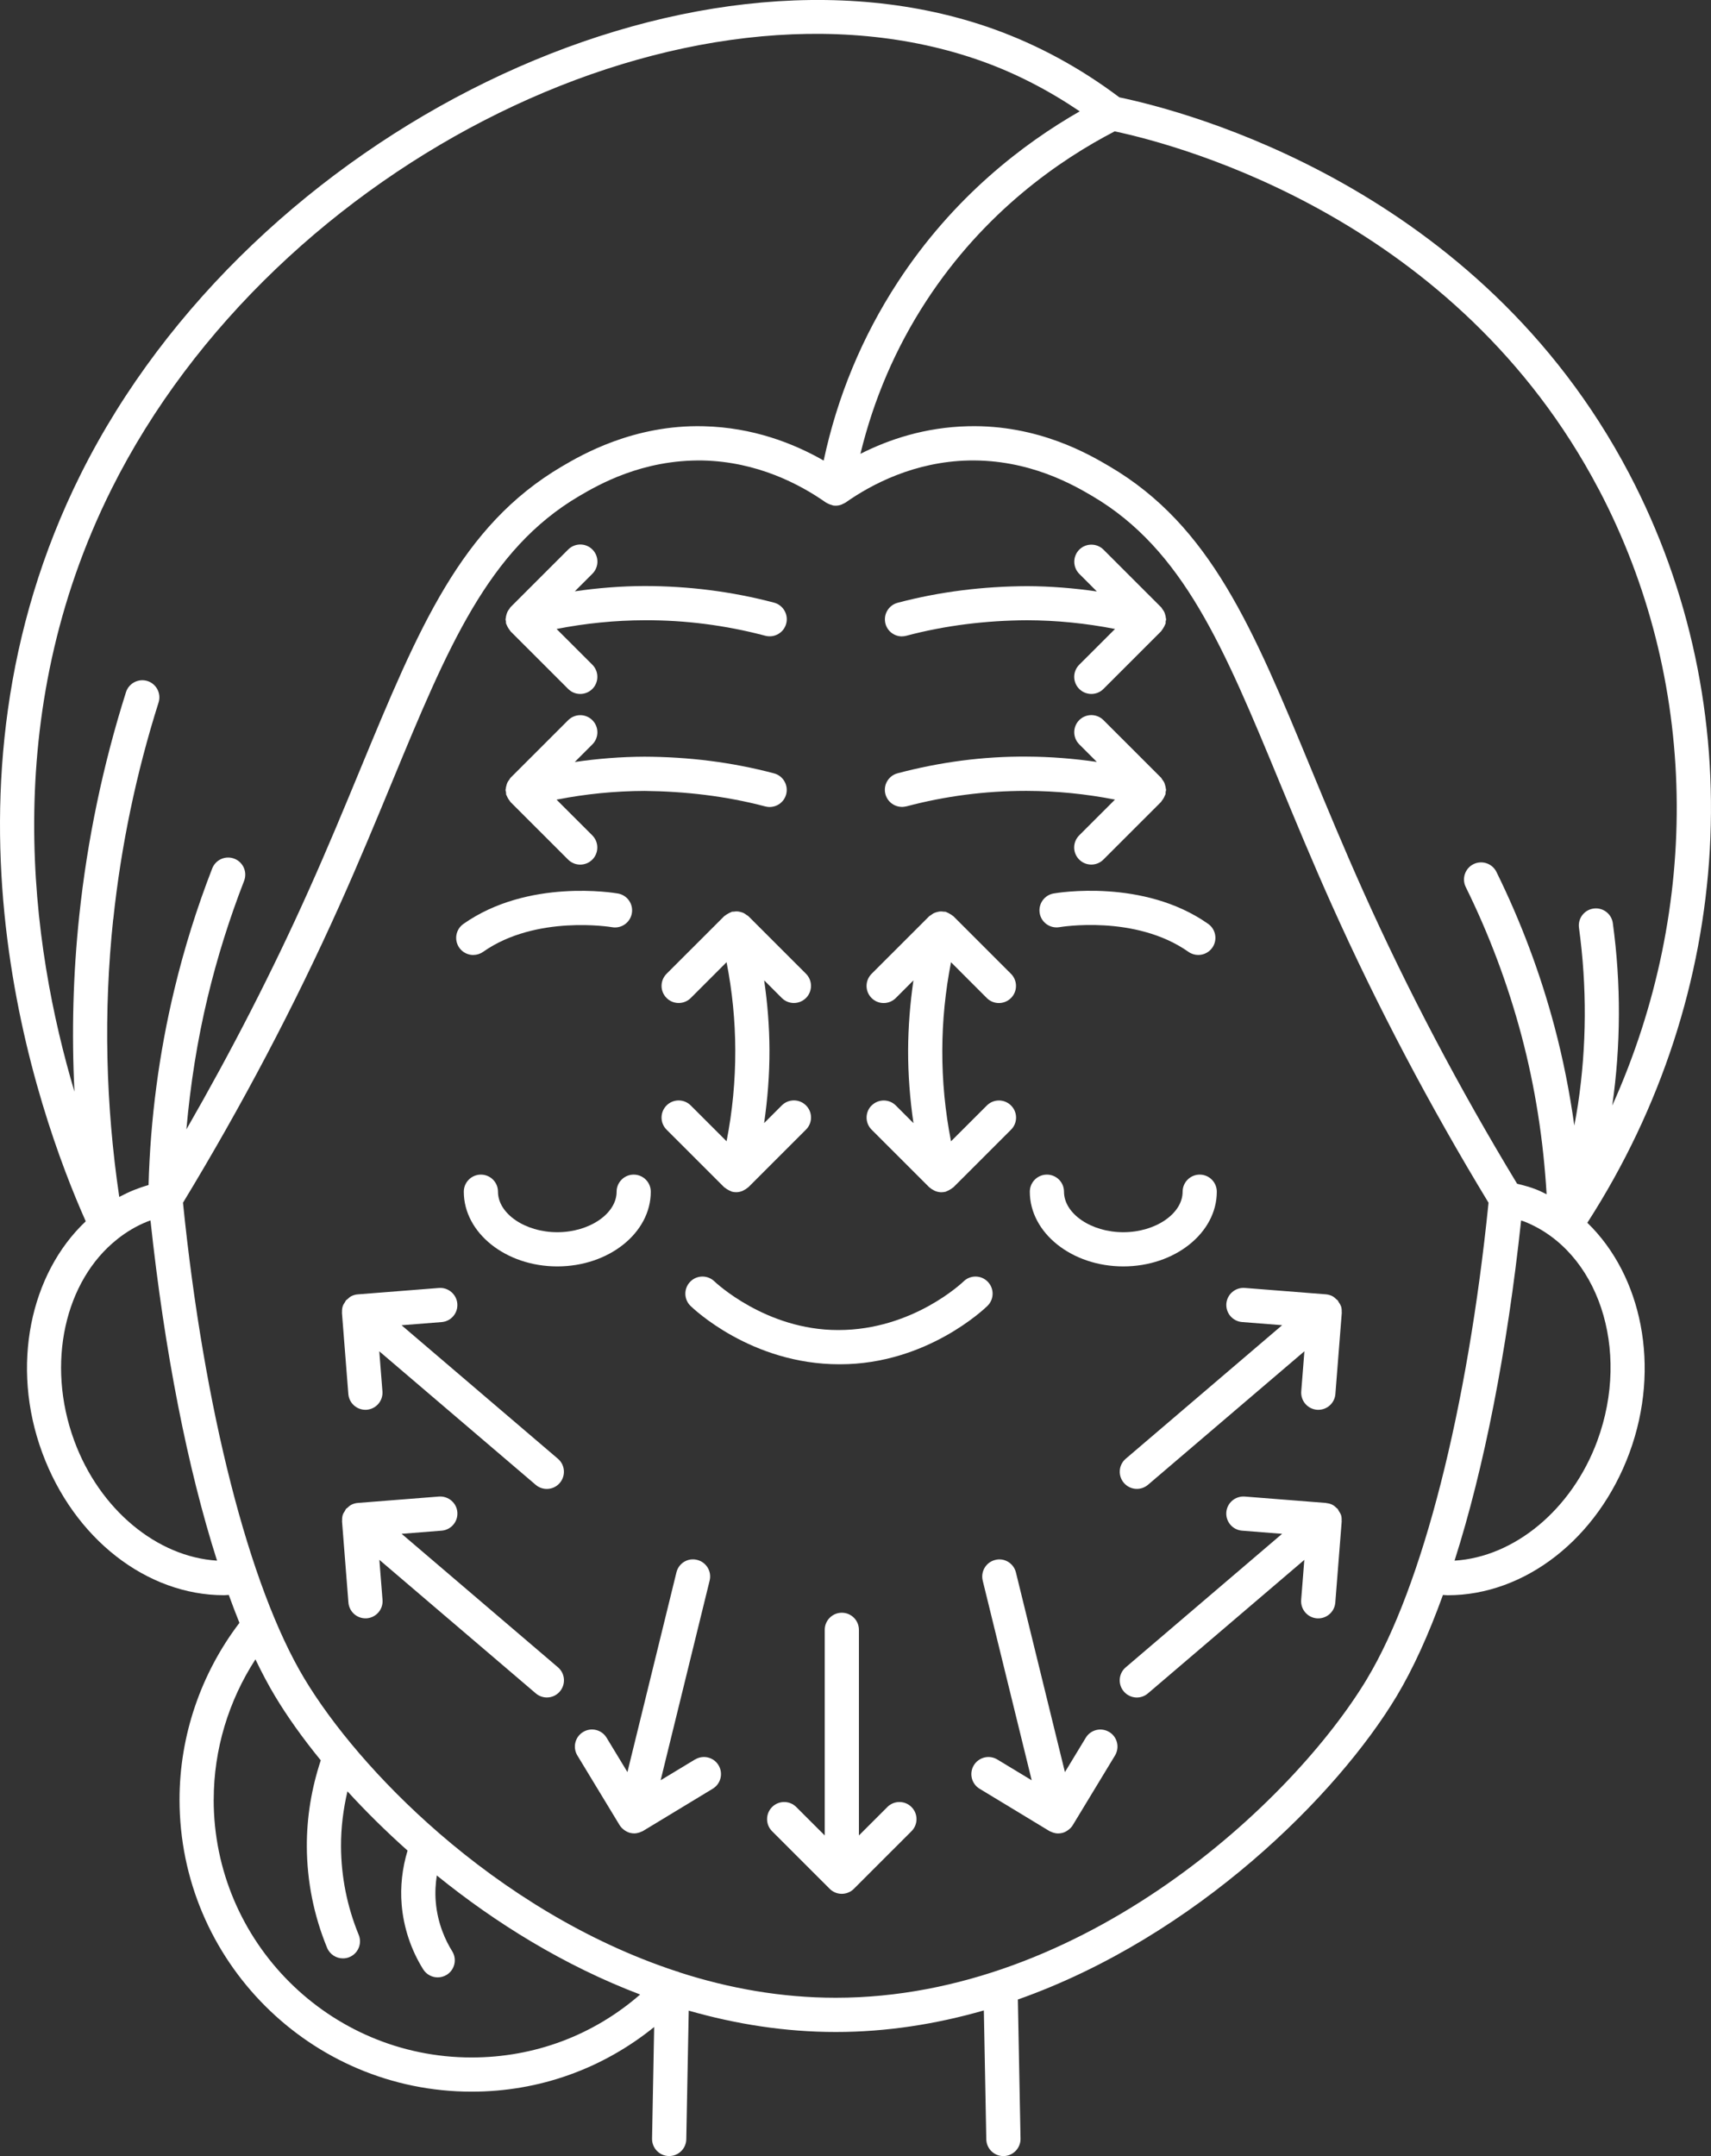 <svg xmlns="http://www.w3.org/2000/svg" id="Capa_1" data-name="Capa 1" viewBox="0 0 406.46 512"><rect x="0" y="0" width="406.46" height="512" fill="#333333" stroke="none"/><defs><style>      .cls-1 {        fill: #fff;        stroke-width: 0px;      }    </style></defs><path class="cls-1" d="M377.08,290.37c35.2-54.6,39.1-122.45,9.9-177.98-35.72-67.9-105.11-85.95-121.06-89.27-9.31-7-19.36-12.45-29.88-16.22C163.22-19.14,59.89,31.18,19.24,112.47c-37.72,75.43-10.32,151.87,1.13,177.55-13.17,12.42-17.92,34.34-10.35,54.91,7.55,20.51,24.89,33.88,43.21,33.88.37,0,.75-.06,1.12-.07.83,2.29,1.67,4.5,2.53,6.63-9.16,12.03-14.23,26.81-14.23,41.98,0,38.24,31.14,69.35,69.4,69.35,16.04,0,31.09-5.44,43.35-15.35l-.5,26.5c-.04,2.24,1.74,4.1,3.99,4.14h.08c2.21,0,4.02-1.77,4.06-3.99l.58-30.54c11.17,3.2,22.88,5.07,34.96,5.07s23.92-1.89,35.15-5.12l.58,30.6c.04,2.22,1.85,3.99,4.06,3.99h.08c2.24-.05,4.03-1.9,3.99-4.14l-.63-33.04c42.43-15,75.96-48.69,89.98-72.03,3.93-6.55,7.61-14.67,11-24.04.37.01.74.07,1.12.07,18.31,0,35.66-13.37,43.21-33.88,7.48-20.38,2.88-42.08-10.02-54.56h0ZM379.79,116.18c23.79,45.24,24.48,99.1,3.21,146.36,2.05-14.32,2.11-28.89.14-43.32-.3-2.22-2.36-3.78-4.57-3.47-2.22.3-3.78,2.35-3.47,4.57,1.91,13.98,1.84,28.1-.24,41.96-.25,1.67-.56,3.34-.87,5-1.11-7.91-2.65-15.75-4.7-23.45-3.36-12.66-8.01-25.03-13.8-36.78-.99-2.01-3.43-2.83-5.44-1.85-2.01.99-2.84,3.43-1.85,5.44,5.56,11.26,10.01,23.13,13.24,35.27,3.27,12.3,5.22,24.95,5.97,37.69-.76-.37-1.51-.76-2.31-1.08-1.43-.57-3.02-1.02-4.7-1.42-13.73-22.66-26.04-46-36.54-69.42-4.62-10.3-8.55-19.8-12.35-28.98-13.88-33.56-23.91-57.81-47.89-71.92-4.63-2.72-16.87-10-33.7-9.56-10.14.24-18.77,3.13-25.52,6.55,3.14-12.95,8.36-25.13,15.64-36.29,13.86-21.25,31.76-33.55,44.77-40.29,16.16,3.45,81.31,21,114.97,84.99h0ZM26.91,218.28c1.84-17.4,5.46-34.72,10.76-51.46.68-2.14-.51-4.42-2.64-5.1-2.12-.67-4.42.51-5.1,2.64-5.47,17.26-9.2,35.12-11.1,53.06-1.47,13.89-1.84,27.87-1.14,41.82C7.39,224.7-.46,170.04,26.51,116.1,65.47,38.19,164.03-10.21,233.3,14.55c8.08,2.89,15.85,6.92,23.2,11.89-13.32,7.61-30.02,20.3-43.26,40.6-8.45,12.95-14.34,27.17-17.57,42.33-7.1-4.07-16.81-7.88-28.51-8.15-16.62-.43-29.07,6.84-33.7,9.56-23.98,14.11-34,38.35-47.89,71.92-3.8,9.18-7.72,18.68-12.35,28.98-8.52,19-18.25,37.93-28.94,56.51.94-10.59,2.58-21.1,5.05-31.38,2.25-9.35,5.16-18.65,8.66-27.64.81-2.09-.22-4.44-2.32-5.26-2.09-.81-4.44.22-5.26,2.32-3.63,9.33-6.65,18.98-8.98,28.69-3.65,15.17-5.71,30.79-6.14,46.48-1.1.31-2.21.69-3.32,1.13-1.26.5-2.46,1.08-3.64,1.7-3.24-21.89-3.76-44.04-1.44-65.95h0ZM17.64,342.13c-6.79-18.45-2.15-38.06,10.17-47.82.02-.02.04-.03.05-.05,2.16-1.71,4.53-3.14,7.14-4.18.26-.11.5-.18.75-.27,3.33,31.08,8.8,58.84,15.81,80.79-14.21-.87-27.91-12.11-33.92-28.47h0ZM50.77,427.35c0-11.85,3.51-23.44,9.91-33.31,1.51,3.14,3.06,6.08,4.66,8.74,2.84,4.74,6.5,9.9,10.86,15.24-2.19,6.62-3.34,13.49-3.31,20.47.04,8.28,1.66,16.37,4.81,24.04.65,1.57,2.16,2.52,3.76,2.52.51,0,1.04-.09,1.54-.3,2.08-.85,3.07-3.23,2.21-5.3-2.75-6.7-4.16-13.76-4.2-20.99-.02-4.43.53-8.8,1.53-13.08,4.28,4.68,9.06,9.42,14.28,14.07-1.26,4.16-1.77,8.56-1.4,12.88.46,5.41,2.23,10.71,5.11,15.32.77,1.23,2.1,1.91,3.45,1.91.73,0,1.48-.2,2.15-.61,1.9-1.19,2.48-3.7,1.29-5.6-1.53-2.45-3.46-6.48-3.9-11.71-.2-2.31-.04-4.4.25-6.28,13.83,11.21,30.21,21.4,48.3,28.27-11.11,9.68-25.11,14.95-40.04,14.95-33.79,0-61.27-27.46-61.27-61.22ZM324.79,398.6c-17.6,29.31-67.44,75.8-126.25,75.8-12.89,0-25.34-2.23-37.12-6.03-.09-.05-.18-.09-.28-.13-.16-.07-.32-.08-.48-.13-21.56-7.09-40.84-19.37-56.3-32.74-.03-.03-.07-.05-.09-.08-14.34-12.42-25.4-25.75-31.97-36.69-13.12-21.85-23.86-64.02-28.83-112.99,13.98-23.03,26.5-46.78,37.18-70.6,4.67-10.41,8.62-19.96,12.44-29.2,13.27-32.1,22.87-55.29,44.5-68.01,4.47-2.62,14.91-8.7,29.39-8.45,12.85.3,22.99,5.6,29.23,9.99.03.02.07.03.1.05.11.07.22.11.33.17.33.18.68.31,1.04.39.07.02.13.07.2.08.21.03.43.05.64.05.45,0,.9-.08,1.34-.24.15-.05.28-.14.41-.2.2-.1.42-.17.6-.3,6.24-4.39,16.38-9.69,29.23-9.99,14.37-.3,24.92,5.82,29.39,8.45,21.63,12.73,31.22,35.92,44.5,68.01,3.82,9.24,7.77,18.79,12.44,29.2,10.69,23.83,23.2,47.57,37.18,70.6-4.96,48.97-15.71,91.14-28.83,112.99h0ZM379.46,342.13c-6.02,16.35-19.73,27.61-33.92,28.47,7-21.95,12.48-49.71,15.81-80.78.24.08.52.16.75.25,17.56,6.98,25.35,30.34,17.36,52.05Z"></path><path class="cls-1" d="M250.29,212.17c-2.21.39-3.68,2.49-3.3,4.7s2.5,3.68,4.7,3.3c.17-.03,17.98-3.05,30.63,5.86.71.5,1.53.74,2.34.74,1.28,0,2.53-.6,3.33-1.72,1.29-1.84.85-4.37-.98-5.66-15.37-10.82-35.85-7.37-36.72-7.22h0Z"></path><path class="cls-1" d="M112.43,226.77c.81,0,1.62-.24,2.34-.74,12.57-8.85,30.46-5.89,30.63-5.85,2.21.39,4.31-1.1,4.7-3.3.39-2.21-1.09-4.31-3.29-4.7-.87-.15-21.34-3.6-36.72,7.22-1.84,1.29-2.27,3.83-.98,5.66.79,1.12,2.05,1.72,3.33,1.72Z"></path><path class="cls-1" d="M163.97,304.36c-1.57,1.61-1.54,4.18.06,5.74.58.57,14.39,13.87,35.37,13.87h.16c20.63,0,34.45-13.3,35.02-13.87,1.61-1.57,1.63-4.14.06-5.74-1.57-1.61-4.15-1.63-5.74-.06-.12.11-11.99,11.54-29.71,11.54-.04,0-.09,0-.13,0-17.16,0-29.13-11.35-29.34-11.55-1.61-1.56-4.18-1.54-5.75.07h0Z"></path><path class="cls-1" d="M285,278.93c-2.24,0-4.06,1.82-4.06,4.06,0,5.21-6.45,9.62-14.09,9.62s-14.09-4.4-14.09-9.62c0-2.25-1.82-4.06-4.06-4.06s-4.06,1.82-4.06,4.06c0,9.78,9.97,17.74,22.21,17.74s22.21-7.96,22.21-17.74c0-2.25-1.82-4.06-4.06-4.06Z"></path><path class="cls-1" d="M146.48,282.99c0,5.21-6.45,9.62-14.09,9.62s-14.09-4.4-14.09-9.62c0-2.25-1.82-4.06-4.06-4.06s-4.06,1.82-4.06,4.06c0,9.78,9.97,17.74,22.21,17.74s22.21-7.96,22.21-17.74c0-2.25-1.82-4.06-4.06-4.06s-4.06,1.82-4.06,4.06h0Z"></path><path class="cls-1" d="M165.11,417.81l-8.17,4.94,11.64-47.42c.54-2.18-.8-4.38-2.98-4.91-2.19-.56-4.38.79-4.91,2.97l-11.64,47.42-4.95-8.16c-1.17-1.92-3.66-2.53-5.58-1.36-1.92,1.16-2.53,3.66-1.36,5.58l10.03,16.54s0,0,0,0c.25.41.58.74.93,1.03.09.07.18.13.27.2.4.27.83.49,1.29.61,0,0,0,0,.01,0,.32.08.65.12.97.12.41,0,.81-.08,1.21-.2.13-.04.25-.11.38-.16.17-.07.34-.12.51-.22l16.56-10.03c1.92-1.16,2.53-3.66,1.37-5.58-1.15-1.91-3.65-2.52-5.57-1.36h0Z"></path><path class="cls-1" d="M263.51,411.3c-1.92-1.17-4.42-.56-5.58,1.36l-4.95,8.16-11.64-47.42c-.54-2.18-2.75-3.53-4.91-2.97-2.18.53-3.51,2.73-2.98,4.91l11.64,47.42-8.17-4.94c-1.92-1.16-4.42-.55-5.58,1.37-1.16,1.92-.55,4.42,1.37,5.58l16.56,10.03c.16.1.34.15.51.22.13.06.25.12.38.16.4.13.8.2,1.21.2.32,0,.65-.04.97-.12,0,0,0,0,.01,0,.46-.11.89-.33,1.29-.61.09-.07.18-.13.27-.2.35-.28.68-.61.93-1.03,0,0,0,0,0,0l10.03-16.54c1.17-1.93.56-4.42-1.36-5.59h0Z"></path><path class="cls-1" d="M210.8,429.11l-6.76,6.75v-48.83c0-2.25-1.82-4.06-4.06-4.06s-4.06,1.82-4.06,4.06v48.83l-6.76-6.75c-1.59-1.59-4.16-1.59-5.75,0-1.58,1.59-1.58,4.16,0,5.74l13.69,13.68c.37.38.82.67,1.32.88.5.21,1.02.31,1.55.31s1.06-.11,1.55-.31c.5-.21.95-.5,1.32-.88l13.69-13.68c1.59-1.58,1.59-4.16,0-5.74-1.58-1.59-4.15-1.59-5.74,0Z"></path><path class="cls-1" d="M177.37,217.29c-.23-.18-.45-.34-.71-.47-.22-.11-.45-.18-.69-.24-.26-.07-.51-.13-.79-.15s-.54.01-.81.05c-.17.02-.33-.01-.5.03-.08.02-.14.08-.22.11-.26.09-.49.22-.73.36-.24.14-.47.26-.67.44-.07.06-.15.08-.21.14l-13.69,13.68c-1.59,1.59-1.59,4.16,0,5.75,1.59,1.59,4.16,1.58,5.75,0l8.5-8.5c1.35,6.87,2.05,13.88,2.07,20.89.02,7.26-.67,14.51-2.07,21.63l-8.51-8.5c-1.59-1.59-4.16-1.59-5.75,0-1.58,1.59-1.58,4.16,0,5.74l13.69,13.68c.06.06.14.08.21.14.2.18.44.31.68.45.24.13.46.27.71.35.08.03.14.09.23.11.34.09.7.13,1.04.13h0c.5,0,.97-.11,1.42-.28.14-.05.26-.14.39-.2.32-.16.61-.34.88-.58.06-.05.13-.07.19-.13l13.69-13.68c1.59-1.58,1.59-4.16,0-5.74-1.59-1.59-4.16-1.59-5.75,0l-4.2,4.2c.83-5.74,1.29-11.54,1.27-17.35-.02-5.54-.46-11.07-1.26-16.55l4.19,4.19c.79.79,1.83,1.19,2.87,1.19s2.08-.4,2.88-1.19c1.58-1.59,1.58-4.16,0-5.75l-13.69-13.68c-.11-.12-.27-.17-.4-.27h0Z"></path><path class="cls-1" d="M120.21,188.61c.03.1.09.18.13.28.07.18.15.34.24.52.15.28.32.54.52.78.07.08.1.18.17.26l13.69,13.68c.79.79,1.83,1.19,2.87,1.19s2.08-.4,2.88-1.19c1.58-1.59,1.58-4.16,0-5.75l-8.5-8.49c6.88-1.35,13.89-2.05,20.91-2.07,9.58.1,19.32,1.21,28.67,3.68,2.18.57,4.4-.72,4.97-2.88.57-2.17-.72-4.4-2.88-4.97-10.03-2.66-20.29-3.92-30.78-3.96-5.55.02-11.08.46-16.56,1.26l4.18-4.18c1.59-1.59,1.59-4.16,0-5.75s-4.16-1.58-5.75,0l-13.69,13.68c-.12.12-.18.29-.28.43-.17.21-.32.42-.45.67-.11.23-.18.46-.24.71-.07.26-.14.51-.16.79,0,.1-.06.19-.06.28,0,.18.08.34.11.52.03.18,0,.35.04.52h0Z"></path><path class="cls-1" d="M120.19,147.56c.02.18-.02.34.03.52.03.1.09.18.13.28.07.18.15.34.24.52.15.28.32.54.52.78.07.08.1.18.17.26l13.69,13.68c.79.79,1.83,1.19,2.87,1.19s2.08-.4,2.88-1.19c1.58-1.59,1.58-4.16,0-5.75l-8.5-8.49c6.88-1.35,13.89-2.05,20.91-2.07,9.63-.05,19.31,1.2,28.67,3.68,2.17.57,4.4-.72,4.97-2.89s-.72-4.39-2.89-4.97c-10.04-2.66-20.37-3.94-30.77-3.95-5.55.02-11.08.46-16.56,1.26l4.18-4.18c1.59-1.59,1.59-4.16,0-5.75-1.59-1.59-4.16-1.58-5.75,0l-13.69,13.68c-.13.13-.18.29-.29.43-.17.21-.32.42-.44.66-.11.23-.18.47-.25.71-.07.26-.14.51-.15.78,0,.1-.06.19-.06.28-.01.2.07.37.09.54h0Z"></path><path class="cls-1" d="M215.31,191.49c9.23-2.45,18.75-3.68,28.3-3.68h.36c7.02.02,14.02.72,20.9,2.07l-8.5,8.49c-1.59,1.59-1.59,4.16,0,5.75.79.79,1.84,1.19,2.88,1.19s2.08-.4,2.87-1.19l13.69-13.68c.07-.07.1-.18.17-.26.2-.24.37-.5.52-.78.09-.17.17-.33.24-.52.04-.1.1-.18.13-.28.05-.18,0-.34.03-.52.02-.18.11-.34.11-.52,0-.1-.05-.19-.06-.28-.02-.28-.08-.53-.16-.79-.07-.24-.13-.48-.24-.71-.12-.24-.28-.45-.45-.67-.11-.14-.16-.3-.28-.43l-13.69-13.68c-1.59-1.58-4.16-1.58-5.75,0-1.58,1.59-1.58,4.16,0,5.75l4.18,4.18c-5.48-.79-11.02-1.24-16.56-1.26-10.41-.09-20.74,1.3-30.78,3.96-2.17.58-3.46,2.8-2.88,4.97.58,2.15,2.78,3.44,4.97,2.88h0Z"></path><path class="cls-1" d="M214.27,151.11c.34,0,.7-.04,1.04-.14,9.36-2.48,19.02-3.63,28.67-3.68,7.02.02,14.02.72,20.9,2.07l-8.5,8.49c-1.59,1.59-1.59,4.16,0,5.75.79.79,1.84,1.19,2.88,1.19s2.08-.4,2.87-1.19l13.69-13.68c.06-.06.08-.15.14-.21.17-.2.3-.42.44-.65.14-.24.27-.46.36-.72.03-.09.1-.15.12-.24.05-.18,0-.34.03-.52.02-.18.11-.34.11-.52,0-.1-.05-.19-.06-.28-.02-.27-.08-.52-.15-.78-.07-.25-.13-.48-.25-.71-.12-.24-.28-.45-.44-.66-.11-.14-.16-.31-.29-.43l-13.69-13.68c-1.59-1.58-4.16-1.58-5.75,0-1.58,1.59-1.58,4.16,0,5.75l4.18,4.18c-5.48-.79-11.02-1.24-16.56-1.26-10.39.05-20.73,1.29-30.77,3.95-2.17.58-3.46,2.8-2.89,4.97.47,1.8,2.11,3.01,3.91,3.01h0Z"></path><path class="cls-1" d="M207.05,262.51c-1.58,1.59-1.58,4.16,0,5.74l13.69,13.68c.06.06.13.07.19.13.26.24.56.42.88.58.13.07.25.15.39.2.45.17.92.28,1.42.28h0c.34,0,.69-.05,1.04-.13.08-.02.15-.08.23-.11.26-.08.48-.22.71-.35.24-.14.48-.27.68-.45.07-.06.15-.08.21-.14l13.69-13.68c1.59-1.58,1.59-4.16,0-5.74-1.59-1.59-4.16-1.59-5.75,0l-8.51,8.5c-1.4-7.12-2.1-14.37-2.07-21.63.02-7.01.72-14.01,2.07-20.89l8.5,8.5c.79.79,1.83,1.19,2.87,1.19s2.08-.4,2.88-1.19c1.58-1.59,1.58-4.16,0-5.75l-13.69-13.68c-.06-.06-.15-.08-.21-.14-.2-.18-.43-.3-.67-.44-.24-.14-.47-.28-.73-.36-.08-.03-.14-.09-.22-.11-.17-.04-.33,0-.5-.03-.28-.04-.54-.07-.82-.05-.26.02-.51.08-.76.15-.25.07-.48.13-.72.25-.25.12-.46.28-.68.45-.14.11-.3.16-.43.28l-13.69,13.68c-1.59,1.59-1.59,4.16,0,5.75,1.59,1.59,4.16,1.58,5.75,0l4.19-4.19c-.79,5.48-1.24,11.01-1.26,16.55-.02,5.81.43,11.61,1.27,17.35l-4.2-4.2c-1.58-1.58-4.15-1.58-5.74.01Z"></path><path class="cls-1" d="M95.4,314.7l9.51-.75c2.24-.17,3.91-2.13,3.73-4.37-.18-2.24-2.17-3.91-4.37-3.73l-19.3,1.52h0c-.52.04-1.04.19-1.52.43-.33.17-.6.43-.88.69-.12.11-.27.17-.38.3-.11.13-.14.28-.23.41-.21.31-.43.62-.54.98-.15.46-.19.94-.17,1.41,0,.05-.02.1-.02.15l1.52,19.29c.17,2.13,1.95,3.75,4.05,3.75.11,0,.21,0,.32-.01,2.23-.18,3.91-2.13,3.73-4.37l-.75-9.51,37.16,31.71c.76.65,1.7.97,2.64.97,1.15,0,2.29-.48,3.09-1.43,1.45-1.71,1.26-4.27-.45-5.73l-37.15-31.71Z"></path><path class="cls-1" d="M95.4,364.23l9.52-.75c2.23-.18,3.9-2.13,3.73-4.37-.18-2.24-2.13-3.88-4.37-3.73l-19.3,1.52h0c-.52.04-1.04.19-1.52.43-.36.18-.65.46-.95.74-.1.09-.22.14-.31.24-.12.14-.16.32-.26.48-.19.3-.4.58-.51.92-.14.45-.18.91-.16,1.38,0,.06-.03.12-.02.18l1.52,19.28c.17,2.13,1.95,3.75,4.05,3.75.11,0,.21,0,.32-.01,2.23-.18,3.91-2.13,3.73-4.37l-.75-9.51,37.16,31.71c.76.65,1.7.97,2.63.97,1.15,0,2.29-.48,3.09-1.43,1.45-1.71,1.26-4.27-.45-5.73l-37.14-31.7Z"></path><path class="cls-1" d="M318.54,310.17c-.11-.36-.33-.67-.54-.98-.09-.13-.12-.29-.23-.41-.07-.08-.17-.12-.26-.2-.3-.3-.63-.59-1-.79-.48-.24-.99-.38-1.51-.43h0l-19.3-1.52c-2.21-.17-4.19,1.49-4.37,3.73-.17,2.24,1.49,4.19,3.73,4.37l9.52.75-37.15,31.71c-1.71,1.45-1.91,4.02-.45,5.73.8.94,1.95,1.43,3.09,1.43.93,0,1.87-.32,2.64-.97l37.16-31.71-.75,9.52c-.17,2.23,1.49,4.19,3.73,4.37.11,0,.21.01.33.01,2.1,0,3.88-1.61,4.05-3.75l1.52-19.29c0-.07-.02-.13-.02-.19.02-.46-.02-.93-.16-1.38h0Z"></path><path class="cls-1" d="M318.54,359.71c-.11-.33-.32-.62-.51-.92-.1-.15-.14-.33-.26-.48-.07-.08-.16-.11-.23-.18-.31-.31-.64-.61-1.03-.8-.43-.22-.91-.34-1.39-.39-.05,0-.08-.03-.13-.04l-19.3-1.52c-2.25-.15-4.19,1.49-4.37,3.73-.17,2.23,1.49,4.19,3.73,4.37l9.52.75-37.15,31.71c-1.71,1.45-1.91,4.02-.45,5.73.8.94,1.95,1.43,3.09,1.43.93,0,1.87-.32,2.63-.97l37.16-31.71-.75,9.51c-.17,2.23,1.49,4.19,3.73,4.37.11,0,.21.01.33.01,2.1,0,3.88-1.61,4.05-3.75l1.52-19.28c0-.07-.02-.12-.02-.18.03-.46,0-.93-.15-1.38h0Z"></path></svg>